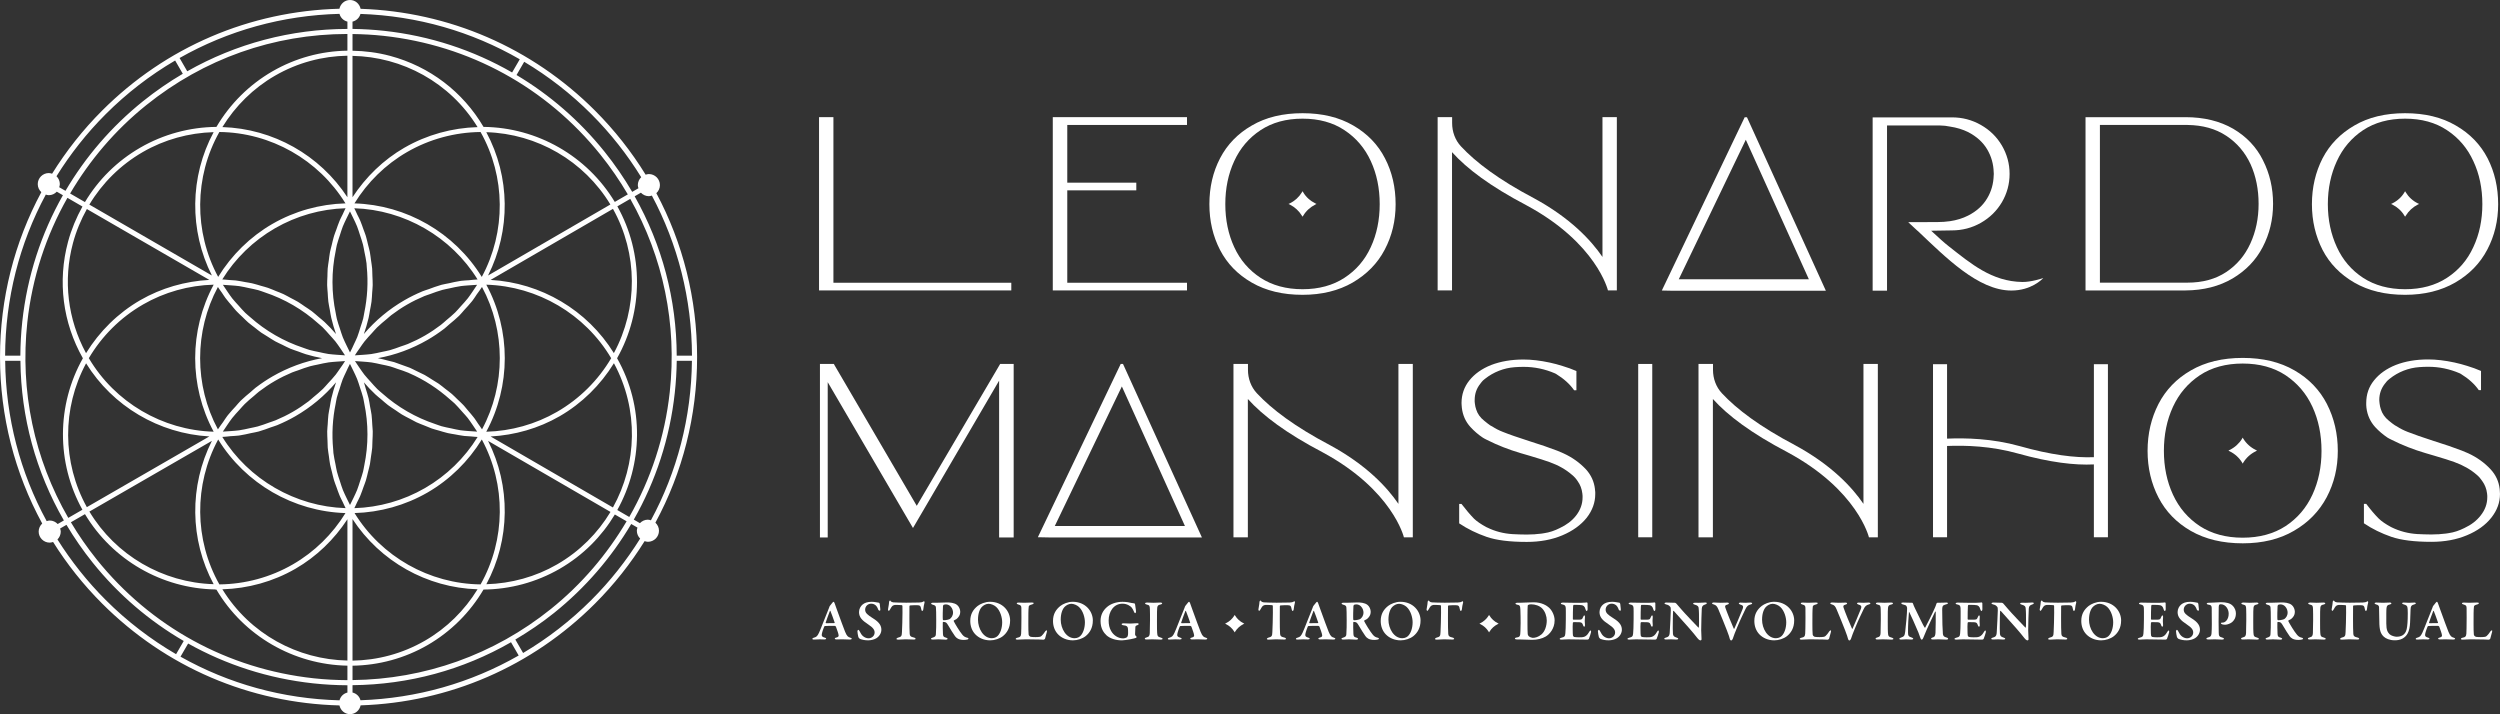 <svg xmlns="http://www.w3.org/2000/svg" id="Layer_2" viewBox="0 0 181.706 51.906"><rect x="0" y="0" width="181.706" height="51.906" fill="#333333" stroke="none"/><g id="Components"><g id="_38c69c2b-0c39-4c0e-80dd-ae5167ae02db_5"><path d="m47.635,37.99c1.979-3.655,3.032-7.765,3.032-12.037,0-4.224-1.027-8.29-2.963-11.913.158-.147.261-.352.261-.585,0-.443-.36-.805-.804-.805-.083,0-.159.024-.234.047-1.03-1.671-2.257-3.235-3.68-4.658C38.669,3.462,32.647.858,26.209.64c-.078-.362-.385-.64-.77-.64-.383,0-.689.276-.769.635-6.517.167-12.621,2.777-17.249,7.405-1.402,1.402-2.614,2.943-3.635,4.586-.076-.024-.153-.048-.238-.048-.443,0-.804.36-.804.804,0,.232.102.438.26.585-1.961,3.642-3.003,7.734-3.003,11.986,0,4.297,1.066,8.428,3.067,12.098-.157.147-.258.352-.258.584,0,.443.36.805.804.805.086,0,.165-.024.243-.049,1.006,1.602,2.194,3.106,3.565,4.476,4.627,4.628,10.731,7.238,17.249,7.405.08.36.386.635.769.635.385,0,.692-.278.77-.64,6.439-.217,12.461-2.821,17.039-7.4,1.388-1.388,2.589-2.912,3.603-4.537.077.025.155.049.24.049.443,0,.804-.36.804-.804,0-.232-.102-.437-.259-.584Zm-24.035-14.575c-.005-.005-.01-.01-.015-.015-.132-.124-.277-.233-.415-.351-.159-.135-.312-.277-.477-.404-.011-.008-.021-.018-.033-.026-.166-.126-.343-.234-.515-.35-.144-.097-.284-.202-.432-.293-.018-.011-.035-.024-.053-.034-.176-.106-.362-.195-.544-.292-.15-.08-.295-.167-.449-.24-.025-.012-.048-.025-.073-.037-.175-.082-.357-.146-.536-.218-.165-.067-.326-.141-.494-.2-.031-.011-.061-.024-.092-.035-.166-.057-.338-.098-.507-.147-.182-.053-.363-.113-.548-.157-.037-.009-.073-.02-.111-.028-.158-.036-.319-.056-.478-.085-.196-.036-.391-.077-.59-.103-.044-.006-.087-.013-.13-.018-.153-.018-.309-.02-.463-.032-.163-.012-.325-.036-.489-.041.943-1.531,2.265-2.813,3.829-3.716,1.564-.903,3.336-1.406,5.132-1.458-.077.143-.137.294-.207.441-.067.139-.143.274-.204.415-.019.044-.035.088-.054.132-.076.182-.137.369-.203.554-.054.152-.117.3-.165.454-.012.04-.022.079-.034.119-.053.18-.091.364-.136.547-.041.17-.092.338-.126.509-.007.035-.011.07-.018.105-.032.173-.048.347-.072.521-.026.191-.062.381-.079.573-.003.029-.003.059-.005.088-.013.165-.01.33-.016.495-.007.209-.024.417-.02.626 0.0.023.003.045.003.068.004.165.025.329.036.493.015.215.02.431.047.645.002.015.005.03.007.045.025.191.068.379.103.568.035.193.059.387.105.579.002.007.004.014.006.022.092.387.204.769.337,1.145-.26-.304-.535-.593-.824-.866Zm2.79,10.856c-.059.233-.142.46-.216.69-.071.218-.134.437-.219.651-.077.194-.173.382-.261.572-.081.175-.165.349-.256.521-.089-.166-.169-.335-.248-.505-.09-.193-.188-.383-.266-.58-.086-.216-.151-.438-.222-.658-.072-.223-.153-.443-.21-.67-.045-.178-.071-.359-.107-.538-.055-.274-.117-.547-.151-.824-.011-.089-.009-.178-.018-.267-.109-1.109-.045-2.23.181-3.324.03-.144.046-.29.082-.433.054-.217.134-.428.201-.642.073-.231.138-.463.226-.69.071-.181.163-.356.244-.534.091-.199.182-.398.285-.592.09.169.171.34.252.512.091.195.19.387.269.587.083.208.144.422.213.634.076.234.161.466.221.705.035.139.053.281.082.42.313,1.49.314,3.031.004,4.522-.031.147-.05.296-.087.442Zm-2-7.03c-.173.219-.365.421-.555.626-.122.132-.234.271-.362.397-.22.216-.46.412-.699.609-.115.095-.221.201-.34.291-.366.278-.749.535-1.15.766-.402.233-.819.436-1.244.614-.152.064-.31.107-.464.164-.28.102-.558.208-.845.287-.18.05-.364.079-.546.12-.269.06-.538.123-.811.162-.192.028-.385.036-.578.053-.2.018-.399.033-.6.04.104-.167.214-.328.327-.489.114-.163.222-.331.345-.487.167-.212.352-.409.534-.608.129-.141.251-.29.387-.424.213-.21.445-.4.675-.592.124-.104.239-.217.368-.315.368-.28.752-.539,1.155-.771.403-.233.82-.437,1.246-.616.144-.06.294-.101.44-.155.287-.106.574-.214.868-.295.178-.049.361-.079.541-.119.27-.06.538-.123.812-.162.195-.028.392-.037.588-.054.199-.018.398-.033.598-.04-.115.186-.241.364-.367.542-.108.152-.207.31-.322.456Zm2.098-2.418c.172-.217.364-.418.552-.622.122-.132.235-.272.363-.398.224-.22.468-.419.711-.619.111-.091.212-.192.326-.279.366-.278.749-.535,1.149-.766.403-.233.82-.436,1.246-.615.14-.059.287-.098.429-.151.292-.108.584-.217.883-.3.166-.046.335-.072.502-.11.284-.064.569-.13.858-.171.177-.025.356-.033.534-.049.211-.019.422-.035.635-.042-.102.164-.21.323-.321.481-.116.166-.226.337-.351.496-.161.205-.341.395-.516.589-.135.149-.263.304-.406.445-.2.197-.418.374-.633.555-.138.116-.267.243-.411.352-.367.279-.75.538-1.152.77-.402.232-.818.435-1.244.613-.161.067-.329.114-.492.173-.27.098-.539.201-.815.277-.188.052-.381.083-.572.125-.26.057-.52.119-.783.157-.198.029-.397.037-.596.055-.197.017-.395.033-.593.039.114-.182.238-.357.362-.532.111-.157.214-.32.334-.471Zm-.001,2.415c-.13-.164-.243-.341-.364-.512-.111-.158-.22-.317-.323-.482.203.007.405.023.606.042.198.018.398.028.594.057.238.035.471.092.706.143.223.048.448.087.667.149.172.048.336.116.505.173.272.091.546.176.809.288.022.009.042.022.063.031,1.088.472,2.089,1.127,2.974,1.92.107.096.222.183.325.283.171.166.324.35.485.528.033.037.066.074.099.111.119.136.245.263.357.405.128.162.241.337.36.507.034.049.067.099.1.148.077.114.157.226.23.343-.202-.007-.402-.023-.602-.041-.2-.018-.402-.028-.601-.057-.236-.035-.467-.092-.7-.142-.227-.049-.457-.088-.679-.152-.156-.044-.306-.107-.46-.158-1.426-.475-2.741-1.236-3.862-2.236-.115-.102-.237-.195-.347-.303-.172-.167-.326-.352-.487-.53-.153-.17-.312-.335-.454-.515Zm-2.1-2.409c.132.166.247.345.369.519.11.157.218.315.32.478-.203-.007-.404-.023-.605-.041-.2-.018-.403-.028-.601-.057-.236-.035-.466-.092-.697-.142-.227-.049-.457-.088-.68-.152-.153-.043-.3-.105-.451-.155-1.426-.474-2.742-1.234-3.864-2.234-.116-.104-.24-.198-.352-.307-.172-.167-.326-.351-.486-.529-.153-.171-.312-.335-.455-.516-.13-.163-.243-.34-.363-.511-.111-.158-.22-.317-.322-.481.21.007.418.023.625.042.19.018.381.026.569.054.244.036.481.094.721.146.221.048.445.086.662.148.157.044.308.107.463.158,1.439.479,2.767,1.25,3.894,2.263.102.092.211.174.31.27.178.172.337.363.503.548.148.165.302.324.44.498Zm.531-.31c-.081-.205-.141-.416-.21-.624-.077-.237-.163-.472-.224-.713-.035-.136-.052-.276-.081-.413-.314-1.491-.316-3.034-.006-4.527.031-.148.05-.297.087-.444.058-.232.142-.459.215-.687.071-.218.134-.438.219-.653.076-.193.172-.379.26-.568.082-.177.166-.353.258-.526.086.162.164.327.242.492.093.198.193.393.273.596.084.211.146.427.217.641.074.228.156.453.215.685.044.173.069.349.104.524.056.278.119.555.153.836.011.087.009.175.018.263.11,1.115.046,2.241-.183,3.34-.029.139-.045.28-.079.418-.053.214-.132.421-.198.632-.074.234-.139.47-.229.7-.069.175-.158.343-.236.515-.093.206-.187.411-.294.612-.089-.167-.169-.337-.249-.507-.092-.197-.192-.392-.272-.593Zm-8.8-3.259c.087.128.166.261.258.385.028.037.057.072.085.109.119.155.249.3.375.449.107.126.206.257.318.378.027.029.055.056.082.085.126.133.263.255.396.382.131.126.256.258.392.377.025.022.052.042.078.064.13.111.269.21.404.315.157.122.308.252.471.366.023.016.047.03.07.045.134.092.277.172.414.258.18.113.355.233.541.336.019.01.038.019.057.029.147.08.301.145.451.219.192.094.381.197.578.28.014.006.028.01.041.016.186.077.379.137.568.204.177.063.349.136.529.19.007.002.014.004.021.006.381.114.769.209,1.162.281-1.27.232-2.482.679-3.608,1.328-.412.238-.807.503-1.184.79-.011.009-.023.017-.035.025-.132.101-.249.221-.377.328-.224.188-.452.371-.661.575-.02.019-.041.038-.061.057-.132.131-.244.278-.369.415-.175.192-.356.379-.518.583-.025.032-.052.062-.077.095-.112.144-.204.302-.309.452-.123.176-.259.344-.372.527-1.724-3.203-1.725-7.142-.001-10.349.086.139.186.266.278.4Zm18.64,9.551c-.087-.127-.165-.261-.257-.384-.029-.039-.06-.076-.089-.115-.118-.154-.247-.298-.373-.446-.106-.124-.204-.255-.314-.375-.029-.031-.059-.06-.088-.091-.126-.133-.263-.254-.395-.381-.129-.124-.252-.255-.387-.372-.028-.024-.057-.046-.085-.07-.13-.111-.269-.209-.403-.313-.155-.121-.304-.249-.465-.362-.025-.018-.052-.033-.077-.051-.13-.089-.268-.165-.401-.249-.012-.007-.024-.015-.036-.022-.17-.106-.335-.22-.511-.317-.022-.012-.044-.022-.066-.034-.13-.071-.266-.127-.398-.193-.054-.027-.108-.053-.162-.079-.154-.073-.302-.156-.459-.223-.017-.007-.035-.013-.052-.02-.134-.056-.274-.097-.411-.148-.174-.065-.347-.132-.524-.189-.051-.016-.1-.039-.151-.054-.011-.003-.023-.006-.034-.01-.127-.038-.258-.06-.387-.094-.255-.066-.507-.138-.767-.186,1.27-.233,2.481-.678,3.607-1.327.412-.238.806-.502,1.183-.789.013-.009.025-.018.038-.028.112-.086.209-.187.317-.276.024-.02.047-.042.072-.062.219-.184.442-.362.645-.562.021-.021.043-.04.064-.061.127-.126.235-.268.355-.4.001-.001.001-.001.002-.002.178-.195.362-.385.526-.593.026-.033.054-.065.08-.099.109-.141.199-.295.3-.442.125-.179.263-.349.377-.535,1.725,3.203,1.725,7.142.002,10.35-.085-.138-.186-.265-.277-.399Zm-.689-10.442c-.182.016-.365.017-.546.042-.038.005-.075.013-.113.018-.265.039-.525.103-.786.161-.175.039-.354.062-.527.109-.026.007-.051.016-.076.023-.291.081-.573.19-.857.294-.148.054-.3.093-.446.153-.013.005-.026.012-.039.017-.437.183-.864.393-1.276.631-1.126.649-2.118,1.477-2.956,2.461.133-.377.245-.76.337-1.147.002-.008.004-.015.006-.022.043-.182.066-.367.099-.55.036-.199.082-.396.107-.596.002-.015.005-.031.007-.046.027-.216.033-.433.047-.651.011-.162.031-.324.035-.487.001-.023.003-.045.003-.068.004-.217-.013-.433-.021-.649-.006-.157-.003-.314-.015-.47-.002-.029-.002-.059-.005-.088-.018-.202-.055-.402-.083-.603-.023-.164-.038-.328-.068-.49-.006-.035-.011-.07-.017-.104-.035-.18-.088-.356-.132-.534-.043-.175-.079-.351-.13-.523-.012-.039-.021-.079-.033-.118-.048-.157-.113-.308-.168-.463-.065-.183-.126-.368-.201-.548-.018-.043-.034-.086-.053-.129-.059-.138-.133-.269-.199-.404-.072-.15-.133-.304-.212-.451,3.638.11,7.049,2.08,8.96,5.175-.216.006-.43.04-.646.059Zm-17.267,11.331c.183-.016.368-.017.55-.042.037-.005.073-.013.111-.018.259-.038.513-.101.768-.157.183-.04.368-.065.549-.114.024-.007.048-.015.072-.022.277-.077.545-.182.816-.28.163-.059.331-.102.492-.169.012-.005.023-.011.034-.016.437-.183.864-.393,1.277-.631,1.127-.652,2.119-1.478,2.954-2.461-.133.377-.245.759-.337,1.146-.002.007-.004.015-.006.022-.045.193-.07.39-.105.585-.034.187-.077.373-.101.561-.002.015-.005.031-.007.046-.028.223-.034.448-.049.672-.01.155-.03.309-.034.465-.001.023-.003.045-.004.068-.004.22.013.439.021.658.006.154.003.308.015.462.002.029.002.059.005.088.018.203.055.403.083.605.023.163.038.327.068.488.006.035.011.069.017.104.035.181.089.359.133.538.043.174.079.349.129.52.011.039.021.078.033.116.05.161.115.316.172.474.064.18.123.361.197.538.018.042.033.085.051.127.063.145.141.284.21.427.069.143.128.291.203.432-3.639-.11-7.051-2.081-8.962-5.176.216-.006.429-.04.644-.059Zm9.154,4.807c.07-.144.149-.285.212-.432.019-.043.035-.087.052-.13.073-.175.131-.355.195-.533.057-.159.123-.316.173-.477.012-.039.022-.079.033-.118.051-.171.086-.345.129-.517.044-.18.098-.358.133-.541.007-.035.011-.07.017-.104.029-.16.044-.322.067-.483.029-.204.066-.406.084-.61.003-.029.003-.059.005-.088.012-.15.009-.301.015-.452.009-.222.026-.444.021-.667-0-.023-.003-.046-.004-.07-.004-.148-.023-.295-.032-.443-.015-.231-.021-.463-.05-.693-.002-.016-.006-.032-.008-.048-.02-.158-.058-.313-.085-.47-.004-.025-.009-.05-.014-.075-.036-.2-.061-.401-.108-.598-.002-.009-.005-.017-.007-.026-.053-.222-.127-.44-.194-.659-.049-.16-.086-.324-.142-.482.259.304.534.592.824.865.005.005.01.01.015.015.138.13.288.243.432.365.152.13.299.266.458.388.011.009.022.019.034.027.178.135.367.252.553.375.132.088.258.184.394.267.018.011.035.024.053.035.189.114.387.209.582.312.138.072.271.152.411.219.024.011.047.025.071.036.185.087.378.155.568.232.155.062.306.132.463.188.03.011.059.023.089.034.175.06.355.103.533.155.175.051.347.108.525.15.036.009.072.019.108.028.163.037.329.058.494.088.192.035.383.075.577.1.043.005.086.013.129.018.155.018.312.021.469.032.162.012.322.036.484.041-.942,1.53-2.263,2.812-3.828,3.715-1.563.903-3.335,1.406-5.133,1.459.075-.139.133-.286.201-.427Zm-15.572-14.369c1.571-.908,3.345-1.399,5.146-1.447-1.792,3.331-1.792,7.36-0,10.687-3.728-.109-7.176-2.132-9.074-5.344.949-1.609,2.301-2.957,3.929-3.895Zm30.106,7.794c-1.571.908-3.346,1.399-5.147,1.448,1.792-3.33,1.794-7.362.002-10.688,3.726.11,7.179,2.134,9.077,5.344-.95,1.61-2.305,2.958-3.932,3.896Zm-5.474-9.805c-1.985-3.216-5.474-5.231-9.254-5.344.944-1.535,2.256-2.826,3.826-3.732,1.626-.939,3.469-1.436,5.34-1.456,1.831,3.251,1.859,7.249.089,10.532Zm-9.907-5.345c-1.858.053-3.688.556-5.308,1.491-1.62.935-2.969,2.269-3.945,3.853-1.77-3.279-1.743-7.277.088-10.532,3.735.041,7.211,2.016,9.165,5.188Zm-9.252,17.161c1.982,3.212,5.473,5.234,9.252,5.349-.942,1.533-2.253,2.822-3.823,3.728-1.625.939-3.468,1.437-5.342,1.456-1.831-3.247-1.856-7.252-.087-10.532Zm19.615-11.918c1.654-3.277,1.616-7.178-.127-10.417,3.695.108,7.107,2.091,9.018,5.256l-8.891,5.161Zm-6.07-9.296c-1.534.887-2.819,2.135-3.781,3.607V4.061c3.602.068,7.082,1.913,9.091,5.178-1.858.054-3.688.556-5.31,1.492Zm-4.151,3.609c-2.007-3.069-5.403-4.987-9.088-5.101.944-1.534,2.251-2.827,3.821-3.733,1.661-.96,3.472-1.426,5.266-1.454v10.287Zm-9.851,5.686l-8.906-5.153c.94-1.568,2.263-2.883,3.89-3.823,1.567-.905,3.338-1.391,5.143-1.443-1.743,3.244-1.78,7.144-.127,10.418Zm-.186.32c-1.756.097-3.479.585-5.015,1.47-1.622.938-2.972,2.273-3.946,3.856-1.333-2.461-1.677-5.291-.949-8.005.234-.875.582-1.698,1.01-2.471l8.9,5.149Zm.003,11.377l-8.905,5.14c-1.796-3.241-1.811-7.195-.055-10.455,1.933,3.126,5.299,5.108,8.961,5.315Zm.185.321c-1.653,3.277-1.617,7.181.126,10.418-3.704-.11-7.123-2.101-9.031-5.278l8.905-5.14Zm6.07,9.298c1.532-.885,2.818-2.13,3.779-3.6v10.269c-3.602-.068-7.079-1.913-9.088-5.177,1.858-.054,3.687-.556,5.308-1.492Zm4.149-3.612c2.008,3.072,5.406,4.991,9.088,5.103-.942,1.534-2.249,2.827-3.82,3.733-1.662.959-3.473,1.425-5.268,1.452v-10.289Zm.147-.437c1.855-.053,3.685-.56,5.306-1.494,1.621-.937,2.97-2.271,3.945-3.854,1.771,3.279,1.742,7.277-.089,10.532-3.733-.041-7.208-2.014-9.162-5.184Zm9.707-5.245l8.896,5.162c-.92,1.531-2.225,2.858-3.879,3.813-1.567.905-3.337,1.39-5.144,1.442,1.743-3.242,1.78-7.142.127-10.416Zm.183-.322c1.758-.097,3.483-.586,5.018-1.471,1.62-.936,2.97-2.27,3.945-3.853,1.828,3.381,1.681,7.326-.073,10.484l-8.89-5.159Zm-.004-11.378l8.897-5.165c1.81,3.246,1.828,7.215.066,10.484-1.934-3.13-5.296-5.114-8.963-5.32Zm9.029-5.669c-2.011-3.335-5.632-5.413-9.54-5.454-1.507-2.557-3.913-4.39-6.791-5.162-.904-.242-1.819-.357-2.731-.374v-1.214c.75.011,1.506.05,2.254.132,6.236.68,11.834,3.746,15.764,8.635.74.921,1.404,1.887,1.991,2.888l-.947.549ZM25.251,3.683c-1.897.027-3.765.529-5.451,1.502-1.685.973-3.087,2.37-4.069,4.038-1.935.017-3.847.533-5.533,1.506-1.684.973-3.052,2.335-4.024,3.959l-1.078-.624c1.424-2.422,3.272-4.603,5.527-6.416,4.208-3.382,9.266-5.171,14.628-5.179v1.215ZM5.993,15.011c-.444.801-.804,1.655-1.048,2.562-.771,2.876-.385,5.879,1.079,8.467-1.921,3.407-1.93,7.594-.034,11.008l-1.027.593c-2.47-4.284-3.521-9.22-2.976-14.229.352-3.232,1.357-6.286,2.914-9.033l1.092.632Zm.183,22.358c1.996,3.328,5.593,5.406,9.477,5.473l0.0.013h.078c1.982,3.359,5.612,5.455,9.52,5.527v1.053c-.816-.004-1.637-.047-2.459-.136-6.236-.679-11.834-3.745-15.763-8.635-.694-.864-1.318-1.768-1.877-2.704l1.024-.591Zm19.445,11.016c1.909-.028,3.792-.538,5.454-1.497,1.686-.974,3.088-2.37,4.068-4.038,1.935-.016,3.846-.532,5.534-1.505,1.71-.988,3.06-2.364,4.012-3.951l.854.496c-1.421,2.403-3.257,4.567-5.498,6.369-4.147,3.332-9.187,5.114-14.423,5.171v-1.045Zm19.245-11.315c1.847-3.325,1.982-7.498-.015-11.033,1.927-3.416,1.929-7.621.02-11.039l.938-.544c2.393,4.24,3.408,9.105,2.871,14.04l-.001.01c-.355,3.248-1.371,6.314-2.942,9.071l-.87-.505Zm2.225.701c-.229,0-.434.099-.58.254l-.446-.259c1.598-2.803,2.623-5.927,2.982-9.23.084-.773.13-1.545.14-2.312h1.104c-.043,4.113-1.073,8.068-2.981,11.592-.071-.021-.141-.044-.219-.044Zm2.094-11.919c-.01-4.083-1.059-8.047-3.056-11.584l.453-.263c.146.155.351.254.58.254.077,0,.146-.024.217-.044,1.891,3.541,2.9,7.511,2.916,11.637h-1.11Zm-2.827-12.396c0,.08.024.153.046.226l-.454.264c-.596-1.017-1.27-1.998-2.022-2.934-1.811-2.253-3.974-4.121-6.385-5.559l.557-.962c1.759,1.05,3.4,2.324,4.885,3.81,1.399,1.399,2.606,2.937,3.619,4.578-.151.146-.246.349-.246.576Zm-9.136-8.189c-2.822-1.623-5.973-2.664-9.307-3.027-.767-.083-1.532-.128-2.294-.138v-.53c.284-.069.502-.279.579-.56,4.127.14,8.078,1.277,11.578,3.297l-.556.958Zm-11.971-3.696v.532c-4.103.007-8.089,1.064-11.642,3.078l-.557-.965c3.519-1.995,7.485-3.103,11.623-3.209.075.282.292.494.575.564Zm-12.521,2.828l.556.963c-1.004.59-1.972,1.257-2.896,1.999-2.292,1.842-4.184,4.048-5.631,6.509l-.455-.263c.022-.073.045-.145.045-.225,0-.225-.094-.427-.243-.573,1.004-1.615,2.196-3.129,3.574-4.508,1.531-1.531,3.229-2.834,5.048-3.902ZM3.547,14.187c.23,0,.434-.1.58-.255l.446.258c-1.582,2.79-2.597,5.898-2.954,9.182-.09.829-.135,1.657-.14,2.479H.372c.017-4.154,1.04-8.15,2.957-11.709.071.021.141.044.218.044Zm-2.062,12.036c.038,4.094,1.119,8.068,3.158,11.604l-.45.26c-.147-.155-.351-.255-.581-.255-.078,0-.148.024-.22.044-1.93-3.54-2.972-7.516-3.016-11.653h1.109Zm2.931,12.412c0-.079-.024-.151-.045-.223l.46-.266c.568.951,1.203,1.872,1.909,2.751,1.868,2.324,4.111,4.236,6.614,5.691l-.556.96c-1.845-1.075-3.566-2.391-5.116-3.941-1.347-1.347-2.515-2.825-3.506-4.399.147-.146.239-.348.239-.571Zm9.258,8.138c2.763,1.548,5.835,2.541,9.079,2.894.835.09,1.675.136,2.499.14v.529c-.284.07-.501.283-.576.565-4.112-.106-8.054-1.2-11.556-3.172l.554-.956Zm11.948,3.562v-.534c4.099-.041,8.016-1.109,11.52-3.122l.558.965c-3.481,1.992-7.403,3.113-11.498,3.252-.076-.281-.294-.492-.579-.561Zm12.399-2.874l-.565-.977c.972-.579,1.919-1.214,2.82-1.938,2.277-1.83,4.16-4.019,5.603-6.461l.454.263c-.022.073-.046.146-.046.226,0,.224.093.426.242.572-.998,1.597-2.179,3.095-3.543,4.459-1.508,1.508-3.177,2.797-4.965,3.856Z" style="fill:#fff; stroke-width:0px;"></path><path d="m60.657,43.832c.038.096.113.315.168.47.231.646.516,1.41.6,1.62.139.34.231.382.373.424.071.021.109.047.109.076s-.042.062-.138.062c-.105,0-.42-.017-.55-.017-.139,0-.302.009-.411.009-.084,0-.134-.025-.134-.064,0-.021.029-.055.109-.071.172-.042.176-.109.168-.176-.008-.109-.097-.345-.193-.614-.004-.017-.05-.062-.097-.062-.449-.004-.65.008-.709.013-.013,0-.038.029-.046.042-.134.332-.18.525-.18.609s.042.143.197.185c.084.021.122.046.122.084,0,.033-.055.055-.126.055-.076,0-.181-.009-.336-.009-.159,0-.352.017-.415.017-.097,0-.122-.025-.122-.05,0-.029.017-.06.105-.084.214-.059.26-.126.382-.374.101-.202.554-1.398.726-1.804.008-.021.025-.064.029-.084.004-.013.017-.034.034-.059.042-.055.16-.19.189-.235.025-.038.054-.055.075-.055s.038.009.071.093Zm.009,1.418c-.063-.193-.248-.701-.307-.839-.008-.03-.033-.021-.046.012-.076.202-.277.731-.302.831-.004.021.017.042.034.042.159-.004.47-.008.604-.008.004,0,.021-.018.017-.038Z" style="fill:#fff; stroke-width:0px;"></path><path d="m63.889,43.806c.017.008.05.067.054.088,0,.055.042.378.042.395,0,.062-.013.101-.038.101-.034,0-.101-.033-.122-.097-.042-.139-.13-.256-.181-.298-.101-.084-.206-.117-.335-.117-.197,0-.428.163-.428.436,0,.247.185.382.562.621.516.315.617.583.617.839,0,.218-.126.47-.369.618-.143.088-.386.15-.587.15-.248,0-.433-.042-.605-.108-.034-.018-.109-.105-.109-.126-.034-.143-.071-.323-.071-.445,0-.03.046-.088.067-.088.034,0,.101.101.164.231.126.256.369.387.584.387.193,0,.436-.151.436-.42,0-.177-.088-.344-.475-.596-.428-.281-.659-.512-.659-.886,0-.239.122-.44.256-.55.139-.117.336-.201.667-.201.193,0,.415.051.529.067Z" style="fill:#fff; stroke-width:0px;"></path><path d="m66.768,43.797c.206-.013.269-.033.323-.062.034-.021.05-.038.067-.038.021,0,.054.051.038.109-.034.117-.076.327-.088.486,0,.038-.029.109-.08.109-.029,0-.055-.025-.071-.13-.042-.243-.092-.277-.302-.285-.101,0-.407.004-.512.017-.025.004-.042.037-.042.055,0,.192-.004.512-.004.872,0,.482.004.928.021,1.138.013.134.046.218.328.276.059.013.104.06.104.084,0,.038-.071.055-.117.055-.034,0-.508-.017-.621-.017-.13,0-.453.025-.524.025-.08,0-.13-.017-.13-.051,0-.037.05-.075.092-.088.273-.067.294-.122.307-.415.017-.248.038-1.083.038-1.407,0-.239-.004-.378-.004-.486,0-.038-.033-.059-.046-.059-.076-.013-.382-.018-.474-.018-.067,0-.185.042-.231.097-.042.046-.088.122-.143.223-.05.084-.076.109-.092.109-.042,0-.063-.051-.063-.093,0-.08.076-.356.08-.566,0-.021.038-.088.067-.088s.046.037.071.067c.013.021.092.059.172.066.092.009.646.025.932.025.235,0,.772-.004.906-.013Z" style="fill:#fff; stroke-width:0px;"></path><path d="m69.496,45.007c-.017.013-.105.059-.164.088-.021.009-.017.042-.009.059.08.168.424.748.634.991.113.135.235.185.361.21.042.009.076.042.076.059,0,.025-.038.055-.067.064-.067.024-.227.033-.281.033-.382,0-.545-.151-.633-.273-.118-.16-.332-.504-.508-.806-.038-.064-.101-.155-.134-.177-.029-.025-.122-.055-.202-.055-.017,0-.042.021-.046.042-.008.08,0,.638.013.835.012.181.042.223.235.273.071.021.101.05.101.079,0,.047-.08.064-.13.064-.147,0-.332-.025-.537-.025-.147,0-.357.017-.403.017-.105,0-.134-.029-.134-.067,0-.024.046-.05.101-.066.193-.059.243-.109.252-.244.025-.323.025-.675.025-1.033,0-.448-.008-.806-.021-.919-.008-.101-.046-.163-.243-.209-.059-.018-.105-.047-.105-.08,0-.029.05-.059.122-.059h.307c.155,0,.503-.021.73-.021.193,0,.529.017.73.185.13.105.227.307.227.5,0,.227-.109.39-.293.537Zm-.407-.932c-.097-.101-.227-.147-.34-.147-.017,0-.126.013-.16.029-.021.013-.046.067-.05.089-.012.143-.029.877-.012.985.004.025.033.051.054.051.214,0,.407-.062.453-.092.113-.084.235-.235.235-.471,0-.108-.038-.298-.181-.444Z" style="fill:#fff; stroke-width:0px;"></path><path d="m73.417,45.098c0,.55-.235.907-.529,1.142-.239.185-.596.302-.919.302-.436,0-.827-.168-1.091-.448-.227-.244-.356-.576-.356-.961,0-.513.222-.84.537-1.092.189-.146.541-.302.894-.302.928,0,1.465.689,1.465,1.359Zm-2.04-.998c-.143.138-.294.44-.294.94,0,.646.395,1.347,1.007,1.347.231,0,.377-.117.428-.172.176-.176.323-.538.323-.987,0-.331-.13-.835-.436-1.116-.143-.13-.369-.227-.554-.227-.189,0-.377.118-.474.215Z" style="fill:#fff; stroke-width:0px;"></path><path d="m74.023,43.797c.113,0,.298.013.42.013.164,0,.453-.017.554-.017.097,0,.13.017.13.046,0,.042-.05.071-.092.084-.227.055-.26.113-.264.168-.029.21-.029.634-.029,1.255,0,.289.004.634.021.777.008.101.134.159.151.163.08.013.231.021.349.021.092,0,.227-.005.302-.021.038-.008.084-.017.13-.059.054-.055.155-.151.264-.327.038-.055.084-.085.113-.085s.034.046.017.114c-.046.146-.109.378-.134.495-.008.025-.08.071-.096.071-.063,0-.436-.029-1.288-.029-.202,0-.491.025-.621.025-.076,0-.126-.017-.126-.055,0-.029.038-.067.105-.08.231-.042.273-.117.29-.302.008-.105.021-.546.021-1.15,0-.407,0-.571-.004-.71-.004-.143-.025-.209-.218-.256-.08-.021-.117-.05-.117-.079,0-.042.05-.064.126-.064Z" style="fill:#fff; stroke-width:0px;"></path><path d="m79.43,45.098c0,.55-.235.907-.529,1.142-.239.185-.596.302-.919.302-.436,0-.827-.168-1.091-.448-.227-.244-.356-.576-.356-.961,0-.513.222-.84.537-1.092.189-.146.541-.302.894-.302.928,0,1.465.689,1.465,1.359Zm-2.04-.998c-.143.138-.294.44-.294.94,0,.646.395,1.347,1.007,1.347.231,0,.377-.117.428-.172.176-.176.323-.538.323-.987,0-.331-.13-.835-.436-1.116-.143-.13-.37-.227-.554-.227-.189,0-.377.118-.474.215Z" style="fill:#fff; stroke-width:0px;"></path><path d="m82.266,43.827c.067.017.151.029.189.029.017,0,.046.042.05.101.004.122.063.336.063.504,0,.055-.025.105-.071.105-.021,0-.055-.047-.08-.109-.029-.08-.097-.214-.16-.294-.092-.109-.335-.285-.671-.285-.633,0-1.007.566-1.007,1.221,0,.294.055.546.176.756.18.323.512.545.885.545.05,0,.172-.021.269-.084.046-.033.084-.15.084-.293,0-.147-.004-.324-.017-.374-.025-.097-.059-.181-.336-.205-.063-.005-.118-.042-.118-.08,0-.029.055-.059.139-.059.155,0,.39.017.503.017.101,0,.332-.025.487-.025.08,0,.113.029.113.064,0,.024-.046.062-.096.079-.143.038-.139.089-.147.147-.008.05-.021.348-.021.52,0,.06.017.076.067.126.034.025.046.042.046.071,0,.021-.034.055-.063.064-.071.021-.214.059-.382.092-.181.038-.516.084-.621.084-.453,0-.873-.138-1.125-.369-.193-.185-.432-.487-.432-1.04,0-.429.176-.76.466-1.012.264-.235.692-.382,1.125-.382.285,0,.52.046.684.088Z" style="fill:#fff; stroke-width:0px;"></path><path d="m83.576,44.255c-.012-.202-.012-.269-.222-.315-.101-.024-.126-.055-.126-.084,0-.033.059-.062.134-.062.122,0,.34.017.478.017.206,0,.352-.017.499-.017.072,0,.13.021.13.062,0,.038-.059.071-.13.084-.209.038-.222.147-.231.256-.013.102-.017.252-.017.974,0,.504.004.689.013.815.017.247.042.298.277.36.076.018.118.047.118.089s-.08.054-.13.054c-.168,0-.453-.024-.629-.021-.122,0-.248.013-.403.013-.101,0-.13-.029-.13-.071,0-.029.038-.059.126-.08.193-.046.222-.134.235-.315.008-.159.017-.592.017-.949,0-.214,0-.65-.009-.81Z" style="fill:#fff; stroke-width:0px;"></path><path d="m86.495,43.832c.038.096.113.315.168.47.231.646.516,1.41.6,1.62.139.34.231.382.373.424.071.021.109.047.109.076s-.042.062-.138.062c-.105,0-.42-.017-.55-.017-.139,0-.302.009-.411.009-.084,0-.134-.025-.134-.064,0-.021.029-.055.109-.071.172-.042.176-.109.168-.176-.008-.109-.097-.345-.193-.614-.004-.017-.05-.062-.097-.062-.449-.004-.65.008-.709.013-.013,0-.038.029-.046.042-.134.332-.18.525-.18.609s.042.143.197.185c.084.021.122.046.122.084,0,.033-.055.055-.126.055-.076,0-.181-.009-.336-.009-.159,0-.352.017-.415.017-.097,0-.122-.025-.122-.05,0-.029.017-.06.105-.084.214-.059.26-.126.382-.374.101-.202.554-1.398.726-1.804.008-.021.025-.064.029-.084.004-.013.017-.034.034-.059.042-.055.16-.19.189-.235.025-.038.054-.055.075-.055s.038.009.071.093Zm.009,1.418c-.063-.193-.248-.701-.307-.839-.008-.03-.033-.021-.046.012-.076.202-.277.731-.302.831-.004.021.017.042.034.042.159-.004.47-.008.604-.008.004,0,.021-.018.017-.038Z" style="fill:#fff; stroke-width:0px;"></path><path d="m93.689,43.797c.206-.013.269-.033.323-.062.034-.021.05-.038.067-.038.021,0,.054.051.038.109-.034.117-.076.327-.088.486,0,.038-.029.109-.08.109-.029,0-.055-.025-.071-.13-.042-.243-.092-.277-.302-.285-.101,0-.407.004-.512.017-.025.004-.042.037-.042.055,0,.192-.004.512-.004.872,0,.482.004.928.021,1.138.013.134.046.218.328.276.059.013.104.06.104.084,0,.038-.071.055-.117.055-.034,0-.508-.017-.621-.017-.13,0-.453.025-.524.025-.08,0-.13-.017-.13-.051,0-.037.05-.075.092-.088.273-.067.294-.122.307-.415.017-.248.038-1.083.038-1.407,0-.239-.004-.378-.004-.486,0-.038-.033-.059-.046-.059-.076-.013-.382-.018-.474-.018-.067,0-.185.042-.231.097-.042.046-.088.122-.143.223-.05.084-.076.109-.092.109-.042,0-.063-.051-.063-.093,0-.08.076-.356.08-.566,0-.021.038-.088.067-.088s.046.037.071.067c.013.021.092.059.172.066.092.009.646.025.932.025.235,0,.772-.004.906-.013Z" style="fill:#fff; stroke-width:0px;"></path><path d="m95.803,43.832c.038.096.113.315.168.47.231.646.516,1.41.6,1.62.139.34.231.382.373.424.071.021.109.047.109.076s-.042.062-.138.062c-.105,0-.42-.017-.55-.017-.139,0-.302.009-.411.009-.084,0-.134-.025-.134-.064,0-.021.029-.055.109-.071.172-.042.176-.109.168-.176-.008-.109-.097-.345-.193-.614-.004-.017-.05-.062-.097-.062-.449-.004-.65.008-.709.013-.013,0-.038.029-.046.042-.134.332-.18.525-.18.609s.042.143.197.185c.084.021.122.046.122.084,0,.033-.055.055-.126.055-.076,0-.181-.009-.336-.009-.159,0-.352.017-.415.017-.097,0-.122-.025-.122-.05,0-.029.017-.06.105-.084.214-.059.26-.126.382-.374.101-.202.554-1.398.726-1.804.008-.021.025-.064.029-.084.004-.013.017-.034.034-.059.042-.055.16-.19.189-.235.025-.038.054-.055.075-.055s.038.009.071.093Zm.009,1.418c-.063-.193-.248-.701-.307-.839-.008-.03-.033-.021-.046.012-.076.202-.277.731-.302.831-.004.021.017.042.034.042.159-.004.47-.008.604-.008.004,0,.021-.018.017-.038Z" style="fill:#fff; stroke-width:0px;"></path><path d="m99.328,45.007c-.017.013-.105.059-.164.088-.021.009-.017.042-.008.059.08.168.424.748.634.991.113.135.235.185.361.21.042.009.076.042.076.059,0,.025-.038.055-.067.064-.067.024-.227.033-.281.033-.382,0-.545-.151-.633-.273-.118-.16-.332-.504-.508-.806-.038-.064-.101-.155-.134-.177-.029-.025-.122-.055-.202-.055-.017,0-.042.021-.046.042-.008.08,0,.638.013.835.012.181.042.223.235.273.071.021.101.05.101.079,0,.047-.08.064-.13.064-.147,0-.332-.025-.537-.025-.147,0-.357.017-.403.017-.105,0-.134-.029-.134-.067,0-.024.046-.05.101-.066.193-.059.243-.109.252-.244.025-.323.025-.675.025-1.033,0-.448-.008-.806-.021-.919-.008-.101-.046-.163-.243-.209-.059-.018-.105-.047-.105-.08,0-.029.05-.059.122-.059h.307c.155,0,.503-.021.73-.021.193,0,.529.017.73.185.13.105.227.307.227.5,0,.227-.109.39-.293.537Zm-.407-.932c-.097-.101-.227-.147-.34-.147-.017,0-.126.013-.16.029-.021.013-.046.067-.05.089-.013.143-.029.877-.013.985.004.025.034.051.055.051.214,0,.407-.062.453-.092.113-.084.235-.235.235-.471,0-.108-.038-.298-.181-.444Z" style="fill:#fff; stroke-width:0px;"></path><path d="m103.249,45.098c0,.55-.235.907-.529,1.142-.239.185-.596.302-.919.302-.436,0-.827-.168-1.091-.448-.227-.244-.356-.576-.356-.961,0-.513.222-.84.537-1.092.189-.146.541-.302.894-.302.928,0,1.465.689,1.465,1.359Zm-2.04-.998c-.143.138-.294.44-.294.94,0,.646.395,1.347,1.007,1.347.231,0,.377-.117.428-.172.176-.176.323-.538.323-.987,0-.331-.13-.835-.436-1.116-.143-.13-.37-.227-.554-.227-.189,0-.377.118-.474.215Z" style="fill:#fff; stroke-width:0px;"></path><path d="m105.912,43.797c.206-.013.269-.033.323-.062.034-.021.05-.038.067-.038.021,0,.054.051.038.109-.034.117-.076.327-.088.486,0,.038-.029.109-.08.109-.029,0-.055-.025-.071-.13-.042-.243-.092-.277-.302-.285-.101,0-.407.004-.512.017-.025.004-.042.037-.042.055,0,.192-.004.512-.004.872,0,.482.004.928.021,1.138.013.134.046.218.328.276.059.013.104.06.104.084,0,.038-.071.055-.117.055-.034,0-.508-.017-.621-.017-.13,0-.453.025-.524.025-.08,0-.13-.017-.13-.051,0-.037.05-.075.092-.088.273-.067.294-.122.307-.415.017-.248.038-1.083.038-1.407,0-.239-.004-.378-.004-.486,0-.038-.033-.059-.046-.059-.076-.013-.382-.018-.474-.018-.067,0-.185.042-.231.097-.042.046-.088.122-.143.223-.05.084-.076.109-.092.109-.042,0-.063-.051-.063-.093,0-.08.076-.356.08-.566,0-.021.038-.088.067-.088s.046.037.071.067c.013.021.092.059.172.066.092.009.646.025.932.025.235,0,.772-.004.906-.013Z" style="fill:#fff; stroke-width:0px;"></path><path d="m112.598,44.175c.227.218.395.575.395.919,0,.596-.373,1.02-.663,1.179-.248.143-.6.231-.961.231-.172,0-.592-.013-.839-.025-.126-.004-.218-.004-.285-.004-.092,0-.139-.034-.139-.067,0-.034.059-.064.109-.071.26-.034.281-.093.294-.475.008-.231.013-.399.013-.58-.004-.218,0-.688-.017-.969-.017-.265-.025-.336-.256-.369-.046-.009-.101-.042-.101-.071,0-.034.05-.064.113-.064h.218c.206,0,.688-.033.999-.033.584,0,.957.247,1.121.398Zm-1.527-.206c-.025.018-.034.038-.034.06-.008.101-.017.369-.017.738v.608c0,.289.004.503.017.689.008.101.046.146.084.185.067.059.222.113.281.113.172,0,.399-.055.63-.248.256-.214.39-.622.39-1.02,0-.294-.118-.654-.336-.873-.185-.189-.503-.298-.797-.298-.101,0-.164.017-.218.046Z" style="fill:#fff; stroke-width:0px;"></path><path d="m114.967,43.81c.139,0,.31-.017.37-.025.017-.004.046.025.05.055.004.076.004.365.004.449,0,.059-.029.117-.067.117s-.071-.062-.08-.108c-.055-.231-.172-.294-.269-.31-.08-.018-.26-.03-.584-.025-.017,0-.05.017-.055.117-.008.104-.021.689-.017.915,0,.017.017.046.042.046h.335c.298,0,.29-.021.37-.201.025-.064.054-.109.092-.109.034,0,.046.067.042.117-.008.118-.017.193-.017.29,0,.109.009.181.017.285.004.075-.021.126-.055.126s-.067-.051-.08-.093c-.055-.185-.109-.218-.273-.231-.134-.008-.29-.008-.419-.008-.017,0-.055.041-.055.05-.017.117-.013.44-.008.584.004.101,0,.256.017.345.013.037.05.092.092.101.067.013.197.025.34.025.126,0,.281,0,.386-.038.126-.046.239-.146.332-.31.059-.109.097-.147.13-.147.042,0,.038.088.034.122,0,.034-.122.42-.159.487-.013.029-.08.054-.101.054-.046,0-1.083-.021-1.397-.021-.277,0-.328.021-.478.021-.08,0-.143-.012-.143-.054,0-.038.054-.067.126-.084.214-.051.269-.093.285-.319.013-.176.034-.499.034-1.016,0-.495.004-.688-.004-.81-.008-.151-.042-.235-.222-.269-.088-.017-.134-.033-.134-.075,0-.038.071-.064.13-.064.197,0,.541.013.759.013h.629Z" style="fill:#fff; stroke-width:0px;"></path><path d="m117.71,43.806c.017.008.05.067.054.088,0,.055.042.378.042.395,0,.062-.013.101-.038.101-.034,0-.101-.033-.122-.097-.042-.139-.13-.256-.181-.298-.101-.084-.206-.117-.335-.117-.197,0-.428.163-.428.436,0,.247.185.382.562.621.516.315.617.583.617.839,0,.218-.126.47-.369.618-.143.088-.386.15-.587.15-.248,0-.433-.042-.605-.108-.034-.018-.109-.105-.109-.126-.034-.143-.071-.323-.071-.445,0-.03.046-.088.067-.088.034,0,.101.101.164.231.126.256.369.387.584.387.193,0,.436-.151.436-.42,0-.177-.088-.344-.475-.596-.428-.281-.659-.512-.659-.886,0-.239.122-.44.256-.55.139-.117.336-.201.667-.201.193,0,.415.051.529.067Z" style="fill:#fff; stroke-width:0px;"></path><path d="m119.894,43.81c.138,0,.31-.017.369-.025.017-.004.046.025.05.055.004.076.004.365.004.449,0,.059-.029.117-.067.117s-.071-.062-.08-.108c-.055-.231-.172-.294-.269-.31-.08-.018-.26-.03-.584-.025-.017,0-.05.017-.055.117-.008.104-.021.689-.017.915,0,.017.017.046.042.046h.336c.298,0,.289-.021.369-.201.025-.064.054-.109.092-.109.034,0,.046.067.042.117-.008.118-.017.193-.017.29,0,.109.009.181.017.285.004.075-.021.126-.055.126s-.067-.051-.08-.093c-.055-.185-.109-.218-.273-.231-.134-.008-.29-.008-.419-.008-.017,0-.055.041-.055.05-.017.117-.013.44-.008.584.004.101,0,.256.017.345.013.037.05.092.092.101.067.013.197.025.34.025.126,0,.281,0,.386-.038.126-.046.239-.146.332-.31.059-.109.097-.147.13-.147.042,0,.038.088.034.122,0,.034-.122.42-.159.487-.013.029-.08.054-.101.054-.046,0-1.083-.021-1.397-.021-.277,0-.328.021-.478.021-.08,0-.143-.012-.143-.054,0-.038.054-.067.126-.084.214-.051.269-.093.286-.319.013-.176.034-.499.034-1.016,0-.495.004-.688-.004-.81-.008-.151-.042-.235-.222-.269-.088-.017-.134-.033-.134-.075,0-.038.071-.064.13-.064.197,0,.541.013.759.013h.63Z" style="fill:#fff; stroke-width:0px;"></path><path d="m121.107,43.794c.092,0,.424.017.638.017.021,0,.08.042.092.055.063.075.181.205.352.407.206.252,1.028,1.103,1.25,1.338.021.021.038-.017.038-.024.021-.122.009-.596.009-.953,0-.139-.013-.335-.025-.444-.008-.088-.05-.181-.26-.235-.084-.021-.138-.046-.138-.097,0-.029.05-.05.122-.05.105,0,.201.004.29.004.197,0,.369-.021.478-.021.072,0,.101.024.101.054,0,.025-.029.064-.105.084-.218.071-.239.147-.26.315-.013.15-.042,1.212-.042,1.569,0,.176.025.545.025.655,0,.038-.046.08-.067.08-.088,0-.189-.109-.227-.16-.08-.104-.159-.201-.273-.34-.394-.483-1.078-1.208-1.452-1.645-.021-.025-.046.009-.046.017-.009.113-.017.214-.021.546-.004.583-.013.903.008,1.108.017.135.063.206.264.269.088.025.118.055.118.08,0,.046-.059.062-.139.062-.122,0-.218-.017-.365-.017-.093,0-.328.013-.399.013-.059,0-.109-.021-.109-.055,0-.042.05-.062.092-.075.193-.059.293-.093.306-.407.021-.47.076-1.276.076-1.579,0-.168-.013-.218-.025-.234-.075-.093-.105-.151-.323-.202-.046-.008-.109-.042-.109-.071,0-.033.05-.062.126-.062Z" style="fill:#fff; stroke-width:0px;"></path><path d="m124.559,43.79c.084,0,.293.021.499.021.143,0,.402-.013.499-.013.055,0,.101.025.101.055,0,.033-.029.067-.104.088-.189.051-.185.109-.151.227.063.206.512,1.322.613,1.527.008.013.034.013.038,0,.034-.066.478-1.103.605-1.435.092-.248-.021-.265-.189-.327-.046-.017-.092-.047-.092-.071,0-.029.046-.064.113-.064.13,0,.218.013.356.013.122,0,.29-.017.378-.017.071,0,.126.025.126.059,0,.038-.042.067-.113.08-.189.046-.277.13-.382.352-.092.205-.352.713-.605,1.334-.138.332-.231.567-.315.823-.017.046-.071.109-.113.109-.046,0-.084-.071-.093-.101-.021-.093-.096-.336-.218-.643-.143-.382-.466-1.153-.625-1.535-.088-.202-.151-.29-.34-.345-.05-.012-.109-.029-.109-.075,0-.038.059-.062.122-.062Z" style="fill:#fff; stroke-width:0px;"></path><path d="m130.405,45.098c0,.55-.235.907-.529,1.142-.239.185-.596.302-.919.302-.436,0-.827-.168-1.091-.448-.227-.244-.356-.576-.356-.961,0-.513.222-.84.537-1.092.189-.146.541-.302.894-.302.928,0,1.465.689,1.465,1.359Zm-2.04-.998c-.143.138-.294.44-.294.94,0,.646.395,1.347,1.007,1.347.231,0,.377-.117.428-.172.176-.176.323-.538.323-.987,0-.331-.13-.835-.436-1.116-.143-.13-.369-.227-.554-.227-.189,0-.377.118-.474.215Z" style="fill:#fff; stroke-width:0px;"></path><path d="m131.01,43.797c.113,0,.298.013.42.013.164,0,.453-.017.554-.017.097,0,.13.017.13.046,0,.042-.05.071-.092.084-.227.055-.26.113-.264.168-.029.21-.029.634-.029,1.255,0,.289.004.634.021.777.008.101.134.159.151.163.08.013.231.021.349.021.092,0,.227-.005.302-.021.038-.008.084-.017.13-.059.054-.055.155-.151.264-.327.038-.055.084-.085.113-.085s.034.046.017.114c-.046.146-.109.378-.134.495-.008.025-.08.071-.096.071-.063,0-.436-.029-1.288-.029-.202,0-.491.025-.621.025-.076,0-.126-.017-.126-.055,0-.029.038-.067.105-.08.231-.042.273-.117.29-.302.008-.105.021-.546.021-1.15,0-.407,0-.571-.004-.71-.004-.143-.025-.209-.218-.256-.08-.021-.117-.05-.117-.079,0-.042.05-.064.126-.064Z" style="fill:#fff; stroke-width:0px;"></path><path d="m133.151,43.79c.084,0,.293.021.499.021.143,0,.403-.013.499-.013.055,0,.101.025.101.055,0,.033-.029.067-.104.088-.189.051-.185.109-.151.227.063.206.512,1.322.613,1.527.008.013.034.013.038,0,.034-.066.478-1.103.605-1.435.092-.248-.021-.265-.189-.327-.046-.017-.092-.047-.092-.071,0-.029.046-.064.113-.064.13,0,.218.013.356.013.122,0,.29-.017.378-.017.071,0,.126.025.126.059,0,.038-.042.067-.113.08-.189.046-.277.13-.382.352-.092.205-.352.713-.605,1.334-.138.332-.231.567-.315.823-.017.046-.072.109-.113.109-.046,0-.084-.071-.092-.101-.021-.093-.097-.336-.218-.643-.143-.382-.466-1.153-.625-1.535-.088-.202-.151-.29-.34-.345-.05-.012-.109-.029-.109-.075,0-.038.059-.062.122-.062Z" style="fill:#fff; stroke-width:0px;"></path><path d="m136.692,44.255c-.012-.202-.012-.269-.222-.315-.101-.024-.126-.055-.126-.084,0-.033.059-.062.134-.062.122,0,.34.017.478.017.206,0,.352-.017.499-.017.072,0,.13.021.13.062,0,.038-.059.071-.13.084-.209.038-.222.147-.231.256-.013.102-.017.252-.017.974,0,.504.004.689.013.815.017.247.042.298.277.36.076.018.118.047.118.089s-.08.054-.13.054c-.168,0-.453-.024-.629-.021-.122,0-.248.013-.403.013-.101,0-.13-.029-.13-.071,0-.029.038-.059.126-.08.193-.046.222-.134.235-.315.008-.159.017-.592.017-.949,0-.214,0-.65-.009-.81Z" style="fill:#fff; stroke-width:0px;"></path><path d="m138.315,43.794c.26,0,.348.017.68.017.008,0,.042.038.046.059.038.122.076.201.16.378.21.433.604,1.259.684,1.363.008.009.033.018.038.013.097-.176.566-1.099.701-1.427.021-.054.105-.234.122-.322.004-.018.042-.064.05-.064.294,0,.629-.017.667-.017.05,0,.113.008.113.05s-.042.064-.122.08c-.067.017-.122.038-.189.071-.071.034-.101.122-.101.336,0,.705.025,1.532.05,1.742.021.139.059.21.269.265.071.017.113.059.113.088,0,.046-.063.062-.126.062-.046,0-.44-.021-.592-.021-.075,0-.302.013-.398.013-.063,0-.122-.017-.122-.059,0-.038.059-.076.117-.089.172-.041.189-.172.202-.34.017-.206.021-1.292.017-1.498,0-.046-.025-.062-.046-.029-.134.273-.487,1.02-.608,1.297-.109.244-.197.466-.252.601-.05.121-.097.13-.118.13s-.059-.046-.08-.093c-.021-.067-.076-.231-.155-.428-.218-.538-.583-1.323-.663-1.482-.013-.021-.025-.013-.025.013-.034.281-.071,1.016-.067,1.469.004.239.042.294.256.36.088.03.122.055.122.093,0,.033-.051.059-.118.059-.13,0-.29-.017-.39-.017s-.277.017-.373.017c-.063,0-.126-.008-.126-.059,0-.029.038-.055.109-.08.235-.079.277-.134.315-.428.038-.319.139-1.318.139-1.692,0-.054-.008-.214-.16-.251-.067-.021-.122-.038-.172-.051-.029-.008-.088-.038-.088-.075,0-.038.029-.055.122-.055Z" style="fill:#fff; stroke-width:0px;"></path><path d="m143.661,43.81c.139,0,.31-.017.37-.025.017-.004.046.025.05.055.004.076.004.365.004.449,0,.059-.029.117-.067.117s-.071-.062-.08-.108c-.055-.231-.172-.294-.269-.31-.08-.018-.26-.03-.584-.025-.017,0-.05.017-.055.117-.008.104-.021.689-.017.915,0,.017.017.046.042.046h.335c.298,0,.29-.021.37-.201.025-.064.054-.109.092-.109.034,0,.046.067.042.117-.008.118-.017.193-.017.29,0,.109.009.181.017.285.004.075-.021.126-.055.126s-.067-.051-.08-.093c-.055-.185-.109-.218-.273-.231-.134-.008-.29-.008-.419-.008-.017,0-.055.041-.055.05-.017.117-.013.44-.008.584.004.101,0,.256.017.345.013.037.05.092.092.101.067.013.197.025.34.025.126,0,.281,0,.386-.038.126-.046.239-.146.332-.31.059-.109.097-.147.13-.147.042,0,.038.088.034.122,0,.034-.122.42-.159.487-.013.029-.08.054-.101.054-.046,0-1.083-.021-1.397-.021-.277,0-.328.021-.478.021-.08,0-.143-.012-.143-.054,0-.038.054-.067.126-.084.214-.051.269-.093.285-.319.013-.176.034-.499.034-1.016,0-.495.004-.688-.004-.81-.008-.151-.042-.235-.222-.269-.088-.017-.134-.033-.134-.075,0-.038.071-.064.13-.064.197,0,.541.013.759.013h.629Z" style="fill:#fff; stroke-width:0px;"></path><path d="m144.874,43.794c.092,0,.424.017.638.017.021,0,.08.042.092.055.063.075.181.205.352.407.206.252,1.028,1.103,1.25,1.338.021.021.038-.017.038-.024.021-.122.009-.596.009-.953,0-.139-.013-.335-.025-.444-.008-.088-.05-.181-.26-.235-.084-.021-.138-.046-.138-.097,0-.029.05-.05.122-.05.105,0,.201.004.29.004.197,0,.369-.021.478-.021.072,0,.101.024.101.054,0,.025-.029.064-.105.084-.218.071-.239.147-.26.315-.013.15-.042,1.212-.042,1.569,0,.176.025.545.025.655,0,.038-.046.08-.067.08-.088,0-.189-.109-.227-.16-.08-.104-.159-.201-.273-.34-.394-.483-1.078-1.208-1.452-1.645-.021-.025-.046.009-.046.017-.009.113-.017.214-.021.546-.004.583-.013.903.008,1.108.017.135.063.206.264.269.088.025.118.055.118.08,0,.046-.059.062-.139.062-.122,0-.218-.017-.365-.017-.093,0-.328.013-.399.013-.059,0-.109-.021-.109-.055,0-.042.05-.062.092-.075.193-.059.293-.093.306-.407.021-.47.076-1.276.076-1.579,0-.168-.013-.218-.025-.234-.075-.093-.105-.151-.323-.202-.046-.008-.109-.042-.109-.071,0-.033.05-.062.126-.062Z" style="fill:#fff; stroke-width:0px;"></path><path d="m150.475,43.797c.206-.013.269-.033.323-.062.034-.021.05-.038.067-.038.021,0,.054.051.038.109-.034.117-.076.327-.088.486,0,.038-.029.109-.08.109-.029,0-.055-.025-.071-.13-.042-.243-.092-.277-.302-.285-.101,0-.407.004-.512.017-.025.004-.042.037-.042.055,0,.192-.004.512-.004.872,0,.482.004.928.021,1.138.013.134.046.218.328.276.059.013.104.06.104.084,0,.038-.071.055-.117.055-.034,0-.508-.017-.621-.017-.13,0-.453.025-.524.025-.08,0-.13-.017-.13-.051,0-.037.05-.075.092-.088.273-.067.294-.122.307-.415.017-.248.038-1.083.038-1.407,0-.239-.004-.378-.004-.486,0-.038-.033-.059-.046-.059-.076-.013-.382-.018-.474-.018-.067,0-.185.042-.231.097-.042.046-.088.122-.143.223-.05.084-.076.109-.092.109-.042,0-.063-.051-.063-.093,0-.08.076-.356.08-.566,0-.021.038-.088.067-.088s.046.037.071.067c.013.021.092.059.172.066.092.009.646.025.932.025.235,0,.772-.004.906-.013Z" style="fill:#fff; stroke-width:0px;"></path><path d="m154.168,45.098c0,.55-.235.907-.529,1.142-.239.185-.596.302-.919.302-.436,0-.827-.168-1.091-.448-.227-.244-.356-.576-.356-.961,0-.513.222-.84.537-1.092.189-.146.541-.302.894-.302.928,0,1.465.689,1.465,1.359Zm-2.04-.998c-.143.138-.294.44-.294.94,0,.646.395,1.347,1.007,1.347.231,0,.377-.117.428-.172.176-.176.323-.538.323-.987,0-.331-.13-.835-.436-1.116-.143-.13-.369-.227-.554-.227-.189,0-.377.118-.474.215Z" style="fill:#fff; stroke-width:0px;"></path><path d="m156.985,43.81c.139,0,.31-.017.37-.025.017-.004.046.025.05.055.004.076.004.365.004.449,0,.059-.029.117-.067.117s-.071-.062-.08-.108c-.055-.231-.172-.294-.269-.31-.08-.018-.26-.03-.584-.025-.017,0-.05.017-.055.117-.008.104-.021.689-.017.915,0,.017.017.046.042.046h.335c.298,0,.29-.021.37-.201.025-.064.054-.109.092-.109.034,0,.046.067.042.117-.008.118-.017.193-.017.29,0,.109.009.181.017.285.004.075-.021.126-.055.126s-.067-.051-.08-.093c-.055-.185-.109-.218-.273-.231-.134-.008-.29-.008-.419-.008-.017,0-.055.041-.055.05-.017.117-.013.44-.008.584.004.101,0,.256.017.345.013.037.05.092.092.101.067.013.197.025.34.025.126,0,.281,0,.386-.038.126-.046.239-.146.332-.31.059-.109.097-.147.13-.147.042,0,.038.088.034.122,0,.034-.122.42-.159.487-.013.029-.08.054-.101.054-.046,0-1.083-.021-1.397-.021-.277,0-.328.021-.478.021-.08,0-.143-.012-.143-.054,0-.038.054-.067.126-.084.214-.051.269-.093.285-.319.013-.176.034-.499.034-1.016,0-.495.004-.688-.004-.81-.008-.151-.042-.235-.222-.269-.088-.017-.134-.033-.134-.075,0-.038.071-.064.13-.064.197,0,.541.013.759.013h.629Z" style="fill:#fff; stroke-width:0px;"></path><path d="m159.727,43.806c.017.008.05.067.054.088,0,.055.042.378.042.395,0,.062-.013.101-.038.101-.034,0-.101-.033-.122-.097-.042-.139-.13-.256-.181-.298-.101-.084-.206-.117-.335-.117-.197,0-.428.163-.428.436,0,.247.185.382.562.621.516.315.617.583.617.839,0,.218-.126.47-.369.618-.143.088-.386.15-.587.15-.248,0-.433-.042-.605-.108-.034-.018-.109-.105-.109-.126-.034-.143-.071-.323-.071-.445,0-.03.046-.088.067-.088.034,0,.101.101.164.231.126.256.369.387.584.387.193,0,.436-.151.436-.42,0-.177-.088-.344-.475-.596-.428-.281-.659-.512-.659-.886,0-.239.122-.44.256-.55.139-.117.336-.201.667-.201.193,0,.415.051.529.067Z" style="fill:#fff; stroke-width:0px;"></path><path d="m161.413,43.916c-.038,0-.097.021-.113.037-.013.013-.034.059-.038.155-.004.084-.004.605-.009,1.083,0,.377.009.655.009.755.004.256.017.336.26.395.084.021.118.051.118.088,0,.038-.071.059-.13.059-.109,0-.349-.021-.533-.021-.122,0-.327.013-.457.013-.097,0-.155-.017-.155-.067,0-.029.059-.062.101-.075.206-.046.256-.109.273-.303.013-.167.021-.445.021-.655,0-.139,0-1.078-.008-1.196-.008-.146-.034-.214-.264-.243-.055-.008-.097-.037-.097-.062,0-.034.038-.059.088-.067.029-.004.101-.004.138-.004.269,0,.613-.038.802-.038.403,0,.675.075.848.248.197.192.243.419.243.566,0,.344-.155.528-.277.634-.109.092-.34.189-.503.189-.046,0-.164-.009-.218-.029-.059-.025-.088-.046-.088-.084,0-.017.029-.042.063-.042h.063c.176,0,.436-.21.436-.646,0-.336-.227-.688-.571-.688Z" style="fill:#fff; stroke-width:0px;"></path><path d="m163.256,44.255c-.012-.202-.012-.269-.222-.315-.101-.024-.126-.055-.126-.084,0-.033.059-.062.134-.062.122,0,.34.017.478.017.206,0,.352-.017.499-.017.072,0,.13.021.13.062,0,.038-.059.071-.13.084-.209.038-.222.147-.231.256-.013.102-.017.252-.017.974,0,.504.004.689.013.815.017.247.042.298.277.36.076.018.118.047.118.089s-.08.054-.13.054c-.168,0-.453-.024-.629-.021-.122,0-.248.013-.403.013-.101,0-.13-.029-.13-.071,0-.029.038-.059.126-.08.193-.046.222-.134.235-.315.008-.159.017-.592.017-.949,0-.214,0-.65-.009-.81Z" style="fill:#fff; stroke-width:0px;"></path><path d="m166.497,45.007c-.017.013-.105.059-.164.088-.021.009-.017.042-.008.059.08.168.424.748.634.991.113.135.235.185.361.21.042.009.076.042.076.059,0,.025-.038.055-.067.064-.067.024-.227.033-.281.033-.382,0-.545-.151-.633-.273-.118-.16-.332-.504-.508-.806-.038-.064-.101-.155-.134-.177-.029-.025-.122-.055-.202-.055-.017,0-.042.021-.046.042-.008.08,0,.638.013.835.012.181.042.223.235.273.071.021.101.05.101.079,0,.047-.08.064-.13.064-.147,0-.332-.025-.537-.025-.147,0-.357.017-.403.017-.105,0-.134-.029-.134-.067,0-.024.046-.05.101-.066.193-.059.243-.109.252-.244.025-.323.025-.675.025-1.033,0-.448-.008-.806-.021-.919-.008-.101-.046-.163-.243-.209-.059-.018-.105-.047-.105-.08,0-.029.05-.059.122-.059h.307c.155,0,.503-.021.73-.021.193,0,.529.017.73.185.13.105.227.307.227.5,0,.227-.109.39-.293.537Zm-.407-.932c-.097-.101-.227-.147-.34-.147-.017,0-.126.013-.16.029-.021.013-.046.067-.05.089-.013.143-.029.877-.013.985.004.025.034.051.055.051.214,0,.407-.062.453-.092.113-.084.235-.235.235-.471,0-.108-.038-.298-.181-.444Z" style="fill:#fff; stroke-width:0px;"></path><path d="m168.114,44.255c-.012-.202-.012-.269-.222-.315-.101-.024-.126-.055-.126-.084,0-.033.059-.062.134-.062.122,0,.34.017.478.017.206,0,.352-.017.499-.017.071,0,.13.021.13.062,0,.038-.059.071-.13.084-.21.038-.223.147-.231.256-.013.102-.017.252-.017.974,0,.504.004.689.013.815.017.247.042.298.277.36.076.018.118.047.118.089s-.08.054-.13.054c-.168,0-.453-.024-.629-.021-.122,0-.248.013-.403.013-.101,0-.13-.029-.13-.071,0-.029.038-.059.126-.08.193-.046.222-.134.235-.315.008-.159.017-.592.017-.949,0-.214,0-.65-.009-.81Z" style="fill:#fff; stroke-width:0px;"></path><path d="m171.694,43.797c.206-.013.269-.033.323-.062.034-.021.05-.038.067-.038.021,0,.054.051.038.109-.034.117-.076.327-.088.486,0,.038-.029.109-.08.109-.029,0-.055-.025-.071-.13-.042-.243-.092-.277-.302-.285-.101,0-.407.004-.512.017-.025.004-.042.037-.042.055,0,.192-.004.512-.004.872,0,.482.004.928.021,1.138.013.134.046.218.328.276.059.013.104.06.104.084,0,.038-.071.055-.117.055-.034,0-.508-.017-.621-.017-.13,0-.453.025-.524.025-.08,0-.13-.017-.13-.051,0-.037.05-.075.092-.088.273-.067.294-.122.307-.415.017-.248.038-1.083.038-1.407,0-.239-.004-.378-.004-.486,0-.038-.033-.059-.046-.059-.076-.013-.382-.018-.474-.018-.067,0-.185.042-.231.097-.042.046-.088.122-.143.223-.05.084-.076.109-.092.109-.042,0-.063-.051-.063-.093,0-.08.076-.356.08-.566,0-.021.038-.088.067-.088s.046.037.071.067c.013.021.092.059.172.066.092.009.646.025.932.025.235,0,.772-.004.906-.013Z" style="fill:#fff; stroke-width:0px;"></path><path d="m172.717,43.794c.176,0,.34.017.491.017.155,0,.39-.017.482-.017.08,0,.122.029.122.062,0,.034-.046.067-.126.084-.151.029-.202.08-.227.243-.021.139-.017.542-.017,1.134,0,.486.101.633.235.777.118.117.391.185.512.185.29,0,.629-.093.734-.55.05-.223.08-.575.08-1.154,0-.273-.013-.36-.021-.407-.013-.126-.084-.192-.277-.239-.042-.012-.113-.046-.113-.084,0-.024.042-.05.113-.05.101,0,.252.017.386.017.168,0,.273-.017.391-.017.067,0,.105.029.105.062,0,.025-.051.06-.109.071-.206.051-.269.131-.273.395,0,.197-.025.697-.033.915-.029.71-.244 1-.541,1.171-.193.109-.407.13-.575.13-.378,0-.65-.13-.789-.256-.235-.218-.332-.47-.332-1.142,0-.318-.017-.969-.021-1.02-.008-.08-.05-.155-.209-.189-.046-.013-.113-.042-.113-.08,0-.033.054-.059.126-.059Z" style="fill:#fff; stroke-width:0px;"></path><path d="m177.192,43.832c.038.096.113.315.168.47.231.646.516,1.41.6,1.62.139.34.231.382.373.424.071.021.109.047.109.076s-.042.062-.138.062c-.105,0-.42-.017-.55-.017-.139,0-.302.009-.411.009-.084,0-.134-.025-.134-.064,0-.021.029-.055.109-.071.172-.042.176-.109.168-.176-.008-.109-.097-.345-.193-.614-.004-.017-.05-.062-.097-.062-.449-.004-.65.008-.709.013-.013,0-.038.029-.046.042-.134.332-.18.525-.18.609s.042.143.197.185c.084.021.122.046.122.084,0,.033-.055.055-.126.055-.076,0-.181-.009-.336-.009-.159,0-.352.017-.415.017-.097,0-.122-.025-.122-.05,0-.029.017-.06.105-.084.214-.059.26-.126.382-.374.101-.202.554-1.398.726-1.804.008-.021.025-.064.029-.084.004-.013.017-.034.034-.059.042-.055.16-.19.189-.235.025-.038.054-.055.075-.055s.038.009.071.093Zm.009,1.418c-.063-.193-.248-.701-.307-.839-.008-.03-.033-.021-.046.012-.076.202-.277.731-.302.831-.004.021.017.042.034.042.159-.004.47-.008.604-.008.004,0,.021-.018.017-.038Z" style="fill:#fff; stroke-width:0px;"></path><path d="m179.065,43.797c.113,0,.298.013.42.013.164,0,.453-.017.554-.017.097,0,.13.017.13.046,0,.042-.05.071-.092.084-.227.055-.26.113-.264.168-.029.21-.029.634-.029,1.255,0,.289.004.634.021.777.008.101.134.159.151.163.08.013.231.021.349.021.092,0,.227-.005.302-.021.038-.008.084-.017.13-.059.054-.055.155-.151.264-.327.038-.055.084-.085.113-.085s.034.046.017.114c-.046.146-.109.378-.134.495-.008.025-.08.071-.096.071-.063,0-.436-.029-1.288-.029-.202,0-.491.025-.621.025-.076,0-.126-.017-.126-.055,0-.029.038-.067.105-.08.231-.042.273-.117.29-.302.008-.105.021-.546.021-1.15,0-.407,0-.571-.004-.71-.004-.143-.025-.209-.218-.256-.08-.021-.117-.05-.117-.079,0-.042.05-.064.126-.064Z" style="fill:#fff; stroke-width:0px;"></path><path d="m90.384,45.3l.057.028-.057.029c-.258.128-.47.321-.611.554l-.032.053-.031-.053c-.141-.234-.353-.427-.612-.554l-.057-.029.057-.028c.258-.128.47-.32.612-.555l.031-.051.032.051c.141.234.353.427.611.555Z" style="fill:#fff; stroke-width:0px;"></path><path d="m108.871,45.3l.057.028-.057.029c-.258.128-.47.321-.611.554l-.032.053-.031-.053c-.141-.234-.353-.427-.612-.554l-.057-.029.057-.028c.258-.128.47-.32.612-.555l.031-.051.032.051c.141.234.353.427.611.555Z" style="fill:#fff; stroke-width:0px;"></path><line x1="106.26" y1="10.848" x2="106.252" y2="10.839" style="fill:#fff; stroke-width:0px;"></line><path d="m60.575,20.551v-12.036h-1.045v12.594h13.974v-.558h-12.929Z" style="fill:#fff; stroke-width:0px;"></path><path d="m86.274,9.081v-.566h-9.755v12.594h9.755v-.558h-8.702v-6.716h5.017v-.558h-5.017v-4.195h8.702Z" style="fill:#fff; stroke-width:0px;"></path><path d="m95.606,14.784c-.375-.183-.686-.463-.885-.806l-.048-.08-.048.08c-.207.343-.51.622-.885.806l-.088.04.088.04c.375.191.678.471.885.814l.048.072.048-.072c.199-.343.51-.622.885-.814l.08-.04-.08-.04Zm0,0c-.375-.183-.686-.463-.885-.806l-.048-.08-.048.08c-.207.343-.51.622-.885.806l-.088.04.088.04c.375.191.678.471.885.814l.048.072.048-.072c.199-.343.51-.622.885-.814l.08-.04-.08-.04Zm0,0c-.375-.183-.686-.463-.885-.806l-.048-.08-.048.08c-.207.343-.51.622-.885.806l-.088.04.088.04c.375.191.678.471.885.814l.048.072.048-.072c.199-.343.51-.622.885-.814l.08-.04-.08-.04Zm0,0c-.375-.183-.686-.463-.885-.806l-.048-.08-.048.08c-.207.343-.51.622-.885.806l-.088.04.088.04c.375.191.678.471.885.814l.048.072.048-.072c.199-.343.51-.622.885-.814l.08-.04-.08-.04Zm5.057-3.278c-.51-.997-1.284-1.795-2.305-2.385-1.029-.598-2.257-.893-3.685-.893-1.436,0-2.664.295-3.685.893-1.029.59-1.795,1.388-2.313,2.385-.518.997-.774,2.114-.774,3.334s.255,2.321.774,3.326c.518.997,1.284,1.787,2.313,2.377,1.021.59,2.249.885,3.685.885,1.404,0,2.624-.303,3.645-.893,1.021-.598,1.803-1.388,2.329-2.393.526-.997.79-2.098.79-3.294,0-1.228-.255-2.345-.774-3.342Zm-1.029,6.452c-.431.941-1.069,1.683-1.914,2.233-.838.55-1.859.83-3.047.83s-2.209-.279-3.055-.83c-.838-.55-1.484-1.292-1.914-2.233-.431-.933-.646-1.978-.646-3.119,0-1.149.215-2.193.646-3.127.431-.941,1.069-1.691,1.914-2.249.845-.558,1.858-.838,3.055-.838,1.188,0,2.209.279,3.047.838.845.558,1.483,1.308,1.914,2.249.431.933.646,1.978.646,3.127,0,1.141-.215,2.185-.646,3.119Zm-4.913-3.98l-.048-.08-.048.08c-.207.343-.51.622-.885.806l-.088.04.088.04c.375.191.678.471.885.814l.048.072.048-.072c.199-.343.51-.622.885-.814l.08-.04-.08-.04c-.375-.183-.686-.463-.885-.806Zm.885.806c-.375-.183-.686-.463-.885-.806l-.048-.08-.048.08c-.207.343-.51.622-.885.806l-.088.04.088.04c.375.191.678.471.885.814l.048.072.048-.072c.199-.343.51-.622.885-.814l.08-.04-.08-.04Zm0,0c-.375-.183-.686-.463-.885-.806l-.048-.08-.048.08c-.207.343-.51.622-.885.806l-.088.04.088.04c.375.191.678.471.885.814l.048.072.048-.072c.199-.343.51-.622.885-.814l.08-.04-.08-.04Z" style="fill:#fff; stroke-width:0px;"></path><path d="m117.516,8.515v12.594h-.646s-.814-3.438-5.926-6.189c-2.632-1.38-4.331-2.664-5.4-3.853l-.008-.008v10.05h-1.045v-12.594h1.053v.434c0,.624.218,1.234.643,1.69,1.084,1.165,2.759,2.428,5.307,3.77,2.632,1.428,4.139,3.039,4.977,4.267v-10.161h1.045Z" style="fill:#fff; stroke-width:0px;"></path><path d="m146.987,20.495c-2.225-.032-3.757-1.348-5.344-2.592-.311-.239-.766-.654-1.284-1.133l1.508-.024c.758,0,1.46-.183,2.106-.55.646-.367,1.157-.869,1.531-1.499.367-.63.558-1.316.558-2.058s-.191-1.428-.558-2.058c-.375-.638-.885-1.133-1.531-1.5-.646-.367-1.34-.55-2.106-.55h-5.759v12.594h1.045v-12.004h3.86c.088,0,.183.008.271.016.04.008.072.008.104.008.112.016.231.032.343.056.486.072.925.207,1.316.399.614.319,1.077.734,1.388,1.26.295.502.455,1.053.471,1.667,0,.032.008.072.008.104,0,0-.008,0-.008.008l.008.008c0,.032-.008.064-.008.096-.016.614-.175,1.173-.471,1.667-.311.526-.774.949-1.388,1.26-.391.199-.83.335-1.316.407-.287.04-.59.064-.909.064l-2.13.008c.215.191.439.399.662.614v.008h.016c2.018,1.906,4.403,4.347,6.819,4.347,1.436,0,2.225-.805,2.321-.909-.096.032-.877.295-1.523.287Z" style="fill:#fff; stroke-width:0px;"></path><path d="m164.479,11.65c-.478-.965-1.204-1.723-2.162-2.289-.965-.558-2.122-.845-3.478-.845h-7.258v12.594h7.258c1.324-.008,2.465-.303,3.43-.87.965-.574,1.699-1.332,2.193-2.289.494-.949.75-1.994.75-3.135,0-1.157-.247-2.209-.734-3.166Zm-.917,6.046c-.399.877-.989,1.571-1.763,2.082-.774.511-1.707.766-2.816.766h-6.357v-11.461h6.381c1.085.016,2.026.271,2.808.79.774.51,1.364,1.204,1.763,2.066.391.869.582,1.826.582,2.879,0,1.045-.199,2.01-.598,2.879Z" style="fill:#fff; stroke-width:0px;"></path><path d="m175.741,14.784c-.375-.183-.678-.463-.885-.806l-.048-.08-.048.08c-.199.343-.51.622-.885.806l-.088.04.088.04c.375.191.686.471.885.814l.048.072.048-.072c.207-.343.51-.622.885-.814l.088-.04-.088-.04Zm0,0c-.375-.183-.678-.463-.885-.806l-.048-.08-.048.08c-.199.343-.51.622-.885.806l-.088.04.088.04c.375.191.686.471.885.814l.048.072.048-.072c.207-.343.51-.622.885-.814l.088-.04-.088-.04Zm0,0c-.375-.183-.678-.463-.885-.806l-.048-.08-.048.08c-.199.343-.51.622-.885.806l-.088.04.088.04c.375.191.686.471.885.814l.048.072.048-.072c.207-.343.51-.622.885-.814l.088-.04-.088-.04Zm0,0c-.375-.183-.678-.463-.885-.806l-.048-.08-.048.08c-.199.343-.51.622-.885.806l-.088.04.088.04c.375.191.686.471.885.814l.048.072.048-.072c.207-.343.51-.622.885-.814l.088-.04-.088-.04Zm5.065-3.278c-.518-.997-1.284-1.795-2.313-2.385-1.021-.598-2.249-.893-3.685-.893s-2.664.295-3.685.893c-1.021.59-1.795,1.388-2.313,2.385-.51.997-.774,2.114-.774,3.334s.263,2.321.774,3.326c.519.997,1.292,1.787,2.313,2.377,1.021.59,2.249.885,3.685.885,1.404,0,2.624-.303,3.645-.893,1.029-.598,1.803-1.388,2.329-2.393.526-.997.79-2.098.79-3.294,0-1.228-.255-2.345-.766-3.342Zm-1.037,6.452c-.431.941-1.069,1.683-1.914,2.233-.838.55-1.859.83-3.047.83s-2.209-.279-3.055-.83c-.837-.55-1.476-1.292-1.906-2.233-.431-.933-.654-1.978-.654-3.119,0-1.149.223-2.193.654-3.127.431-.941,1.069-1.691,1.906-2.249.845-.558,1.866-.838,3.055-.838s2.209.279,3.047.838c.846.558,1.484,1.308,1.914,2.249.439.933.654,1.978.654,3.127,0,1.141-.215,2.185-.654,3.119Zm-4.913-3.98l-.048-.08-.048.08c-.199.343-.51.622-.885.806l-.088.04.088.04c.375.191.686.471.885.814l.048.072.048-.072c.207-.343.51-.622.885-.814l.088-.04-.088-.04c-.375-.183-.678-.463-.885-.806Zm.885.806c-.375-.183-.678-.463-.885-.806l-.048-.08-.048.08c-.199.343-.51.622-.885.806l-.088.04.088.04c.375.191.686.471.885.814l.048.072.048-.072c.207-.343.51-.622.885-.814l.088-.04-.088-.04Zm0,0c-.375-.183-.678-.463-.885-.806l-.048-.08-.048.08c-.199.343-.51.622-.885.806l-.088.04.088.04c.375.191.686.471.885.814l.048.072.048-.072c.207-.343.51-.622.885-.814l.088-.04-.088-.04Z" style="fill:#fff; stroke-width:0px;"></path><path d="m126.975,8.523h-.168l-6.022,12.594.775.015v.001h11.149l-5.735-12.61Zm-4.959,11.777l4.873-10.143,4.584,10.143h-9.457Z" style="fill:#fff; stroke-width:0px;"></path><path d="m115.925,35.542c-.064-.542-.279-1.013-.646-1.42-.455-.486-.997-.877-1.643-1.172-.136-.064-.287-.128-.447-.191-.566-.215-1.252-.455-2.05-.702-.814-.263-1.444-.478-1.898-.662-.295-.112-.55-.247-.782-.399-.064-.032-.12-.064-.152-.08-.12-.088-.239-.175-.351-.271-.032-.024-.056-.04-.08-.064-.295-.231-.487-.51-.582-.814-.048-.136-.08-.279-.096-.423-.008-.056-.008-.104-.016-.151v-.112c0-.455.136-.853.415-1.196.008-.008.008-.016.016-.024.056-.072.112-.144.175-.207.04-.032.088-.072.144-.12.622-.494,1.38-.79,2.162-.845.207-.016.423-.024.638-.024h.016c.782,0,1.547.16,2.265.471.04.016.072.032.08.04.574.351,1.013.75,1.316,1.188h.168v-1.396c-.319-.136-.654-.263-1.013-.367-.295-.096-.598-.175-.925-.247-.702-.151-1.34-.223-1.906-.223-.885,0-1.667.136-2.353.399-.678.271-1.204.646-1.587,1.125-.375.471-.566,1.021-.566,1.643,0,.048,0,.096.008.151,0,.064.008.136.016.199.064.534.271,1.005.63,1.396.263.287.558.542.893.766.056.04.168.096.311.168.774.391,1.579.702,2.409.949.223.064.471.136.71.207.582.175,1.157.351,1.428.455.646.231,1.188.542,1.635.933.168.136.295.287.399.447.192.263.303.566.343.901.008.056.016.112.016.168v.112c0,.478-.16.925-.479,1.332-.287.367-.686.67-1.18.901-.359.183-.75.319-1.157.375-.128.024-.255.04-.391.048-.056.008-.112.016-.168.016-.048.008-.096.008-.144.016h-.072c-.152.008-.311.016-.463.016-.375,0-.718-.016-1.045-.032-.638-.04-1.26-.199-1.827-.478-.04-.016-.064-.032-.088-.04-.375-.207-.67-.407-.877-.606-.287-.295-.59-.654-.909-1.069h-.168v1.412c.622.415,1.284.734,1.994.981.71.247,1.683.367,2.919.367.965,0,1.827-.16,2.584-.479.758-.319,1.348-.75,1.771-1.276.415-.534.622-1.109.622-1.723v-.143c-.008-.08-.016-.151-.024-.223Z" style="fill:#fff; stroke-width:0px;"></path><path d="m119.069,26.453v12.598h1.021v-12.598h-1.021Z" style="fill:#fff; stroke-width:0px;"></path><path d="m152.189,26.473v6.756c-1.372.056-3.151-.168-5.4-.806-2.002-.558-3.94-.598-5.272-.542v-5.408h-1.021v12.578h1.021v-6.636c1.324-.056,3.214,0,5.16.55,2.313.646,4.124.861,5.511.79v5.296h1.021v-12.578h-1.021Z" style="fill:#fff; stroke-width:0px;"></path><path d="m163.96,32.706c-.384-.184-.701-.476-.909-.818l-.05-.083-.042.083c-.209.342-.526.634-.909.818l-.083.042.083.05c.384.183.701.476.909.818l.042.083.05-.083c.209-.342.526-.634.909-.818l.084-.05-.084-.042Zm0,0c-.384-.184-.701-.476-.909-.818l-.05-.083-.042.083c-.209.342-.526.634-.909.818l-.083.042.083.05c.384.183.701.476.909.818l.042.083.05-.083c.209-.342.526-.634.909-.818l.084-.05-.084-.042Zm5.165-3.346c-.526-1.018-1.31-1.836-2.353-2.437-1.051-.609-2.303-.909-3.763-.909-1.469,0-2.72.3-3.772.909-1.043.601-1.827,1.419-2.353,2.437-.526,1.026-.793,2.161-.793,3.413,0,1.235.267,2.37.793,3.388.526,1.018,1.31,1.827,2.353,2.428,1.051.601,2.303.901,3.772.901,1.435,0,2.679-.3,3.721-.91,1.043-.601,1.836-1.419,2.378-2.436.542-1.026.809-2.144.809-3.371,0-1.252-.267-2.386-.793-3.413Zm-1.051,6.592c-.442.96-1.093,1.719-1.952,2.286-.86.559-1.903.843-3.121.843-1.21,0-2.253-.284-3.112-.843-.86-.568-1.51-1.327-1.953-2.286-.442-.96-.659-2.019-.659-3.179,0-1.177.217-2.244.659-3.204s1.093-1.719,1.953-2.295c.86-.568,1.903-.851,3.112-.851,1.218,0,2.261.284,3.121.851.86.576,1.51,1.335,1.952,2.295.442.96.659,2.028.659,3.204,0,1.16-.217,2.22-.659,3.179Zm-5.023-4.064l-.05-.083-.042.083c-.209.342-.526.634-.909.818l-.083.042.083.05c.384.183.701.476.909.818l.042.083.05-.083c.209-.342.526-.634.909-.818l.084-.05-.084-.042c-.384-.184-.701-.476-.909-.818Zm.909.818c-.384-.184-.701-.476-.909-.818l-.05-.083-.042.083c-.209.342-.526.634-.909.818l-.083.042.083.05c.384.183.701.476.909.818l.042.083.05-.083c.209-.342.526-.634.909-.818l.084-.05-.084-.042Z" style="fill:#fff; stroke-width:0px;"></path><path d="m181.698,35.759c0-.08-.008-.151-.016-.223-.064-.542-.279-1.013-.654-1.42-.447-.486-.997-.877-1.635-1.172-.144-.064-.295-.128-.455-.191-.566-.215-1.244-.455-2.05-.702-.806-.263-1.436-.478-1.898-.662-.287-.112-.55-.247-.782-.399-.064-.032-.112-.064-.144-.08-.128-.088-.247-.175-.359-.271-.024-.024-.048-.04-.08-.064-.287-.231-.478-.51-.574-.814-.048-.136-.08-.279-.096-.423-.008-.056-.016-.104-.016-.151,0-.04-.008-.072-.008-.112,0-.455.143-.853.415-1.196l.024-.024c.048-.072.112-.144.175-.207.032-.032.08-.072.143-.12.614-.494,1.372-.79,2.162-.845.207-.016.415-.024.638-.024h.016c.774,0,1.547.16,2.265.471.04.016.072.032.08.04.574.351,1.013.75,1.316,1.188h.16v-1.396c-.319-.136-.654-.263-1.005-.367-.295-.096-.606-.175-.925-.247-.702-.151-1.34-.223-1.906-.223-.893,0-1.675.136-2.353.399-.678.271-1.204.646-1.587,1.125-.383.471-.566,1.021-.566,1.643v.151c.008.064.008.136.016.199.064.534.279,1.005.63,1.396.263.287.566.542.893.766.056.04.175.096.319.168.774.391,1.579.702,2.409.949.223.064.463.136.702.207.59.175,1.165.351,1.436.455.638.231,1.188.542,1.635.933.16.136.287.287.391.447.191.263.311.566.351.901.008.056.008.112.016.168v.112c0,.478-.16.925-.487,1.332-.287.367-.678.67-1.172.901-.367.183-.75.319-1.157.375-.128.024-.263.04-.391.048-.056.008-.12.016-.175.016-.048.008-.096.008-.144.016h-.072c-.152.008-.303.016-.463.016-.367,0-.718-.016-1.045-.032-.63-.04-1.252-.199-1.826-.478-.032-.016-.064-.032-.08-.04-.383-.207-.67-.407-.877-.606-.295-.295-.598-.654-.909-1.069h-.168v1.412c.614.415,1.276.734,1.986.981.718.247,1.691.367,2.919.367.965,0,1.827-.16,2.584-.479.766-.319,1.356-.75,1.771-1.276.423-.534.63-1.109.63-1.723,0-.048,0-.096-.008-.143Z" style="fill:#fff; stroke-width:0px;"></path><path d="m102.686,26.453v12.604h-.646s-.814-3.44-5.931-6.194c-2.634-1.381-4.334-2.666-5.404-3.855l-.008-.008v10.057h-1.046v-12.604h1.054v.434c0,.625.218,1.234.644,1.692,1.085,1.166,2.761,2.429,5.311,3.773,2.634,1.429,4.143,3.041,4.981,4.27v-10.169h1.046Z" style="fill:#fff; stroke-width:0px;"></path><path d="m136.486,26.453v12.604h-.646s-.814-3.44-5.931-6.194c-2.634-1.381-4.334-2.666-5.404-3.855l-.008-.008v10.057h-1.046v-12.604h1.054v.434c0,.625.218,1.234.644,1.692,1.085,1.166,2.761,2.429,5.311,3.773,2.634,1.429,4.143,3.041,4.981,4.27v-10.169h1.046Z" style="fill:#fff; stroke-width:0px;"></path><path d="m73.676,26.453v12.61h-1.058v-11.397l-5.587,9.559-.379.647-.02.035-.275.469-.295-.504-.063-.107-5.839-9.989v11.286h-.565v-12.61h1.012l.065.121.081.137,5.879,10.055,5.87-9.985.151-.258.041-.07h.979Z" style="fill:#fff; stroke-width:0px;"></path><path d="m81.624,26.453h-.168l-6.022,12.594.775.015v.001h11.149l-5.735-12.61Zm-4.959,11.777l4.874-10.143,4.584,10.143h-9.458Z" style="fill:#fff; stroke-width:0px;"></path></g></g></svg>